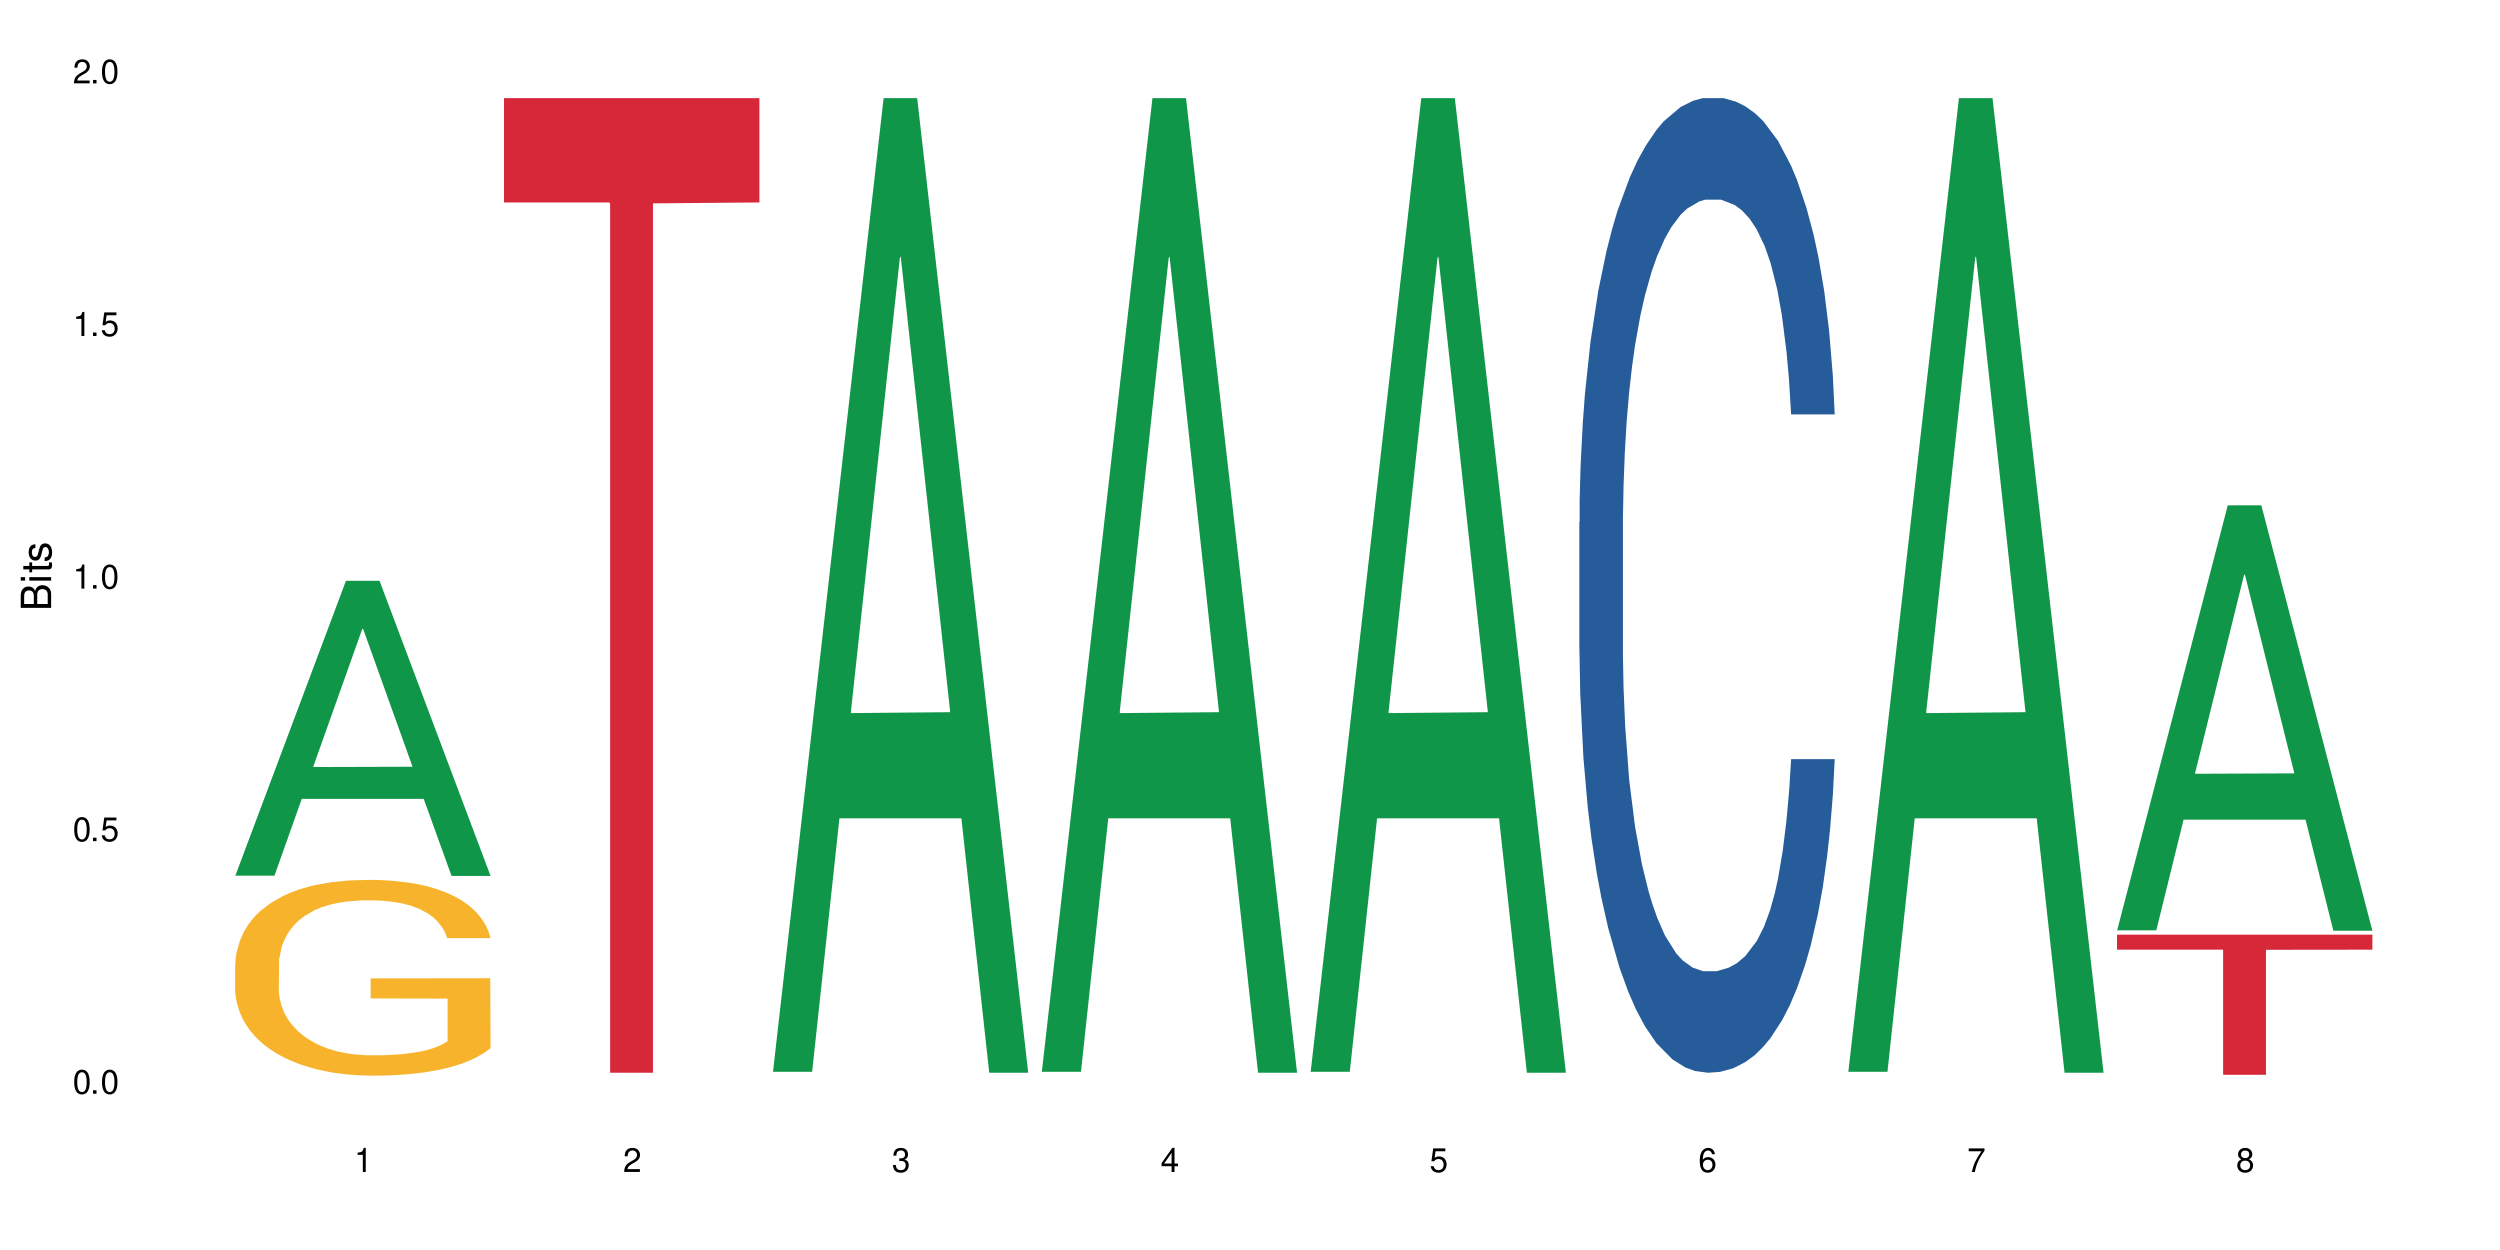 <?xml version="1.0" encoding="UTF-8"?>
<svg xmlns="http://www.w3.org/2000/svg" xmlns:xlink="http://www.w3.org/1999/xlink" width="720" height="360" viewBox="0 0 720 360">
<defs>
<g>
<g id="glyph-0-0">
</g>
<g id="glyph-0-1">
<path d="M 2.641 -6.938 C 2 -6.938 1.422 -6.656 1.078 -6.172 C 0.641 -5.562 0.406 -4.641 0.406 -3.359 C 0.406 -1.016 1.188 0.219 2.641 0.219 C 4.078 0.219 4.859 -1.016 4.859 -3.297 C 4.859 -4.641 4.656 -5.547 4.203 -6.172 C 3.844 -6.656 3.281 -6.938 2.641 -6.938 Z M 2.641 -6.188 C 3.547 -6.188 4 -5.25 4 -3.375 C 4 -1.406 3.562 -0.484 2.625 -0.484 C 1.734 -0.484 1.281 -1.438 1.281 -3.344 C 1.281 -5.25 1.734 -6.188 2.641 -6.188 Z M 2.641 -6.188 "/>
</g>
<g id="glyph-0-2">
<path d="M 1.828 -1 L 0.828 -1 L 0.828 0 L 1.828 0 Z M 1.828 -1 "/>
</g>
<g id="glyph-0-3">
<path d="M 4.562 -6.797 L 1.062 -6.797 L 0.547 -3.094 L 1.328 -3.094 C 1.719 -3.562 2.047 -3.734 2.578 -3.734 C 3.484 -3.734 4.062 -3.109 4.062 -2.094 C 4.062 -1.125 3.484 -0.531 2.578 -0.531 C 1.828 -0.531 1.375 -0.906 1.188 -1.672 L 0.328 -1.672 C 0.453 -1.109 0.547 -0.844 0.75 -0.594 C 1.125 -0.078 1.828 0.219 2.594 0.219 C 3.969 0.219 4.922 -0.781 4.922 -2.219 C 4.922 -3.562 4.031 -4.484 2.719 -4.484 C 2.25 -4.484 1.859 -4.359 1.469 -4.062 L 1.734 -5.969 L 4.562 -5.969 Z M 4.562 -6.797 "/>
</g>
<g id="glyph-0-4">
<path d="M 2.484 -4.938 L 2.484 0 L 3.328 0 L 3.328 -6.938 L 2.766 -6.938 C 2.469 -5.875 2.281 -5.734 0.984 -5.562 L 0.984 -4.938 Z M 2.484 -4.938 "/>
</g>
<g id="glyph-0-5">
<path d="M 4.859 -0.828 L 1.281 -0.828 C 1.359 -1.406 1.672 -1.781 2.5 -2.281 L 3.469 -2.828 C 4.406 -3.344 4.906 -4.062 4.906 -4.906 C 4.906 -5.484 4.672 -6.031 4.266 -6.406 C 3.859 -6.766 3.375 -6.938 2.719 -6.938 C 1.859 -6.938 1.219 -6.625 0.844 -6.031 C 0.609 -5.672 0.5 -5.234 0.484 -4.531 L 1.328 -4.531 C 1.359 -5.016 1.406 -5.281 1.531 -5.516 C 1.75 -5.938 2.188 -6.203 2.703 -6.203 C 3.469 -6.203 4.031 -5.641 4.031 -4.891 C 4.031 -4.344 3.719 -3.859 3.125 -3.516 L 2.234 -3 C 0.812 -2.172 0.406 -1.531 0.328 -0.016 L 4.859 -0.016 Z M 4.859 -0.828 "/>
</g>
<g id="glyph-0-6">
<path d="M 2.125 -3.188 L 2.578 -3.188 C 3.5 -3.188 3.984 -2.766 3.984 -1.922 C 3.984 -1.062 3.469 -0.531 2.594 -0.531 C 1.656 -0.531 1.203 -1 1.156 -2.016 L 0.312 -2.016 C 0.344 -1.453 0.438 -1.094 0.609 -0.781 C 0.953 -0.109 1.625 0.219 2.547 0.219 C 3.953 0.219 4.859 -0.625 4.859 -1.938 C 4.859 -2.828 4.516 -3.297 3.703 -3.594 C 4.344 -3.844 4.656 -4.328 4.656 -5.031 C 4.656 -6.219 3.875 -6.938 2.578 -6.938 C 1.203 -6.938 0.484 -6.172 0.453 -4.703 L 1.297 -4.703 C 1.312 -5.125 1.344 -5.359 1.453 -5.578 C 1.641 -5.969 2.062 -6.203 2.594 -6.203 C 3.344 -6.203 3.797 -5.75 3.797 -5 C 3.797 -4.516 3.609 -4.219 3.25 -4.047 C 3.016 -3.953 2.703 -3.922 2.125 -3.906 Z M 2.125 -3.188 "/>
</g>
<g id="glyph-0-7">
<path d="M 3.141 -1.672 L 3.141 0 L 3.984 0 L 3.984 -1.672 L 4.984 -1.672 L 4.984 -2.438 L 3.984 -2.438 L 3.984 -6.938 L 3.359 -6.938 L 0.266 -2.578 L 0.266 -1.672 Z M 3.141 -2.438 L 1 -2.438 L 3.141 -5.5 Z M 3.141 -2.438 "/>
</g>
<g id="glyph-0-8">
<path d="M 4.781 -5.125 C 4.609 -6.266 3.891 -6.938 2.844 -6.938 C 2.094 -6.938 1.422 -6.578 1.031 -5.953 C 0.594 -5.266 0.406 -4.422 0.406 -3.172 C 0.406 -2 0.578 -1.25 0.984 -0.641 C 1.359 -0.078 1.953 0.219 2.703 0.219 C 3.984 0.219 4.922 -0.75 4.922 -2.094 C 4.922 -3.375 4.062 -4.281 2.844 -4.281 C 2.172 -4.281 1.641 -4.031 1.281 -3.516 C 1.281 -5.234 1.828 -6.188 2.797 -6.188 C 3.391 -6.188 3.797 -5.797 3.938 -5.125 Z M 2.734 -3.531 C 3.547 -3.531 4.062 -2.953 4.062 -2.031 C 4.062 -1.156 3.484 -0.531 2.703 -0.531 C 1.922 -0.531 1.328 -1.188 1.328 -2.078 C 1.328 -2.938 1.906 -3.531 2.734 -3.531 Z M 2.734 -3.531 "/>
</g>
<g id="glyph-0-9">
<path d="M 4.984 -6.797 L 0.438 -6.797 L 0.438 -5.969 L 4.109 -5.969 C 2.5 -3.656 1.828 -2.234 1.328 0 L 2.219 0 C 2.594 -2.172 3.453 -4.047 4.984 -6.094 Z M 4.984 -6.797 "/>
</g>
<g id="glyph-0-10">
<path d="M 3.75 -3.656 C 4.469 -4.094 4.688 -4.438 4.688 -5.078 C 4.688 -6.172 3.844 -6.938 2.641 -6.938 C 1.438 -6.938 0.594 -6.172 0.594 -5.094 C 0.594 -4.438 0.812 -4.094 1.516 -3.656 C 0.734 -3.266 0.359 -2.703 0.359 -1.922 C 0.359 -0.656 1.281 0.219 2.641 0.219 C 3.984 0.219 4.922 -0.656 4.922 -1.922 C 4.922 -2.703 4.531 -3.266 3.75 -3.656 Z M 2.641 -6.188 C 3.359 -6.188 3.812 -5.75 3.812 -5.062 C 3.812 -4.406 3.344 -3.984 2.641 -3.984 C 1.922 -3.984 1.453 -4.406 1.453 -5.078 C 1.453 -5.75 1.922 -6.188 2.641 -6.188 Z M 2.641 -3.266 C 3.484 -3.266 4.062 -2.719 4.062 -1.906 C 4.062 -1.078 3.484 -0.531 2.625 -0.531 C 1.797 -0.531 1.219 -1.094 1.219 -1.906 C 1.219 -2.719 1.781 -3.266 2.641 -3.266 Z M 2.641 -3.266 "/>
</g>
<g id="glyph-1-0">
</g>
<g id="glyph-1-1">
<path d="M 0 -0.953 L 0 -4.891 C 0 -5.719 -0.234 -6.344 -0.734 -6.797 C -1.188 -7.234 -1.812 -7.469 -2.5 -7.469 C -3.547 -7.469 -4.188 -7 -4.625 -5.875 C -4.984 -6.688 -5.625 -7.094 -6.531 -7.094 C -7.172 -7.094 -7.734 -6.859 -8.141 -6.391 C -8.562 -5.922 -8.75 -5.344 -8.75 -4.5 L -8.75 -0.953 Z M -4.984 -2.062 L -7.766 -2.062 L -7.766 -4.219 C -7.766 -4.844 -7.688 -5.203 -7.453 -5.5 C -7.219 -5.812 -6.859 -5.969 -6.375 -5.969 C -5.891 -5.969 -5.531 -5.812 -5.297 -5.5 C -5.062 -5.203 -4.984 -4.844 -4.984 -4.219 Z M -0.984 -2.062 L -4 -2.062 L -4 -4.781 C -4 -5.766 -3.438 -6.359 -2.484 -6.359 C -1.547 -6.359 -0.984 -5.766 -0.984 -4.781 Z M -0.984 -2.062 "/>
</g>
<g id="glyph-1-2">
<path d="M -6.281 -1.797 L -6.281 -0.797 L 0 -0.797 L 0 -1.797 Z M -8.75 -1.797 L -8.75 -0.797 L -7.484 -0.797 L -7.484 -1.797 Z M -8.75 -1.797 "/>
</g>
<g id="glyph-1-3">
<path d="M -6.281 -3.047 L -6.281 -2.016 L -8.016 -2.016 L -8.016 -1.016 L -6.281 -1.016 L -6.281 -0.172 L -5.469 -0.172 L -5.469 -1.016 L -0.719 -1.016 C -0.078 -1.016 0.281 -1.453 0.281 -2.234 C 0.281 -2.5 0.25 -2.719 0.188 -3.047 L -0.641 -3.047 C -0.609 -2.906 -0.594 -2.766 -0.594 -2.562 C -0.594 -2.141 -0.719 -2.016 -1.156 -2.016 L -5.469 -2.016 L -5.469 -3.047 Z M -6.281 -3.047 "/>
</g>
<g id="glyph-1-4">
<path d="M -4.531 -5.25 C -5.766 -5.25 -6.469 -4.422 -6.469 -2.969 C -6.469 -1.516 -5.719 -0.562 -4.547 -0.562 C -3.562 -0.562 -3.094 -1.062 -2.734 -2.562 L -2.516 -3.484 C -2.344 -4.188 -2.094 -4.469 -1.641 -4.469 C -1.047 -4.469 -0.641 -3.875 -0.641 -3 C -0.641 -2.453 -0.797 -2 -1.062 -1.75 C -1.25 -1.594 -1.422 -1.531 -1.875 -1.469 L -1.875 -0.406 C -0.422 -0.453 0.281 -1.266 0.281 -2.922 C 0.281 -4.5 -0.5 -5.516 -1.719 -5.516 C -2.656 -5.516 -3.172 -4.984 -3.469 -3.734 L -3.703 -2.766 C -3.891 -1.953 -4.156 -1.609 -4.594 -1.609 C -5.188 -1.609 -5.547 -2.125 -5.547 -2.938 C -5.547 -3.75 -5.203 -4.172 -4.531 -4.203 Z M -4.531 -5.25 "/>
</g>
</g>
</defs>
<rect x="-72" y="-36" width="864" height="432" fill="rgb(100%, 100%, 100%)" fill-opacity="1"/>
<path fill-rule="nonzero" fill="rgb(6.275%, 58.824%, 28.235%)" fill-opacity="1" d="M 67.73 252.191 L 67.809 252.109 L 99.637 167.262 L 109.301 167.262 L 141.281 252.27 L 130.047 252.27 L 122.031 230.082 L 86.906 230.082 L 79.047 252.191 L 67.73 252.191 L 90.285 220.902 L 118.809 220.82 L 104.586 181.152 L 104.43 181.07 L 104.27 181.312 L 90.207 220.82 L 90.285 220.902 Z M 67.73 252.191 "/>
<path fill-rule="nonzero" fill="rgb(96.863%, 70.196%, 16.863%)" fill-opacity="1" d="M 67.73 277.555 L 67.82 277.504 L 67.82 276.473 L 68.18 274.156 L 69.078 270.965 L 70.242 268.336 L 71.5 266.277 L 72.305 265.195 L 73.652 263.652 L 74.816 262.52 L 77.777 260.199 L 81.543 258.039 L 83.609 257.109 L 85.941 256.234 L 89.258 255.258 L 90.785 254.895 L 95.449 254.07 L 100.738 253.559 L 106.57 253.402 L 109.262 253.453 L 112.938 253.66 L 117.961 254.227 L 120.832 254.742 L 123.074 255.258 L 125.406 255.926 L 128.277 256.957 L 130.969 258.191 L 133.121 259.43 L 135.273 260.973 L 137.066 262.621 L 138.594 264.422 L 139.938 266.586 L 140.746 268.387 L 141.281 270.191 L 128.816 270.191 L 128.098 268.387 L 127.289 266.996 L 125.945 265.297 L 124.598 264.062 L 123.254 263.086 L 120.742 261.746 L 118.59 260.922 L 115.898 260.199 L 113.297 259.738 L 110.336 259.43 L 108.543 259.324 L 103.789 259.324 L 99.484 259.684 L 96.973 260.098 L 95.18 260.508 L 92.668 261.281 L 91.141 261.898 L 90.246 262.312 L 87.555 263.906 L 85.762 265.352 L 84.773 266.328 L 83.52 267.875 L 82.621 269.266 L 81.633 271.324 L 81.098 272.867 L 80.379 276.371 L 80.289 285.641 L 80.559 287.598 L 81.098 289.707 L 81.812 291.562 L 82.891 293.52 L 83.965 295.012 L 85.852 297.02 L 87.465 298.359 L 88.719 299.234 L 91.141 300.625 L 92.129 301.09 L 94.461 302.016 L 96.883 302.738 L 99.844 303.355 L 102.086 303.664 L 105.672 303.922 L 110.246 303.922 L 115.629 303.613 L 119.039 303.199 L 121.371 302.789 L 122.895 302.43 L 124.777 301.863 L 126.125 301.348 L 127.379 300.781 L 128.906 299.906 L 128.906 287.598 L 106.75 287.547 L 106.75 281.777 L 141.195 281.727 L 141.281 301.863 L 139.398 303.254 L 137.066 304.59 L 134.824 305.621 L 132.492 306.496 L 129.176 307.477 L 126.484 308.094 L 122.355 308.812 L 118.59 309.277 L 114.645 309.586 L 111.145 309.742 L 107.02 309.793 L 103.34 309.688 L 99.395 309.379 L 96.254 308.969 L 93.383 308.453 L 90.516 307.785 L 86.926 306.703 L 84.594 305.828 L 82.172 304.746 L 79.75 303.457 L 77.598 302.066 L 76.164 300.984 L 74.727 299.75 L 73.203 298.207 L 71.766 296.453 L 70.691 294.859 L 69.703 293.055 L 68.988 291.355 L 68.27 289.039 L 67.91 287.184 L 67.73 285.59 Z M 67.73 277.555 "/>
<path fill-rule="nonzero" fill="rgb(83.922%, 15.686%, 22.353%)" fill-opacity="1" d="M 145.156 28.258 L 218.707 28.258 L 218.707 58.305 L 188.051 58.57 L 188.051 308.953 L 175.719 308.953 L 175.719 58.832 L 175.539 58.305 L 145.156 58.305 Z M 145.156 28.258 "/>
<path fill-rule="nonzero" fill="rgb(6.275%, 58.824%, 28.235%)" fill-opacity="1" d="M 222.578 308.688 L 222.656 308.426 L 254.48 28.258 L 264.148 28.258 L 296.129 308.953 L 284.895 308.953 L 276.879 235.684 L 241.75 235.684 L 233.895 308.688 L 222.578 308.688 L 245.129 205.371 L 273.656 205.109 L 259.434 74.117 L 259.273 73.855 L 259.117 74.645 L 245.051 205.109 L 245.129 205.371 Z M 222.578 308.688 "/>
<path fill-rule="nonzero" fill="rgb(6.275%, 58.824%, 28.235%)" fill-opacity="1" d="M 300 308.688 L 300.078 308.426 L 331.906 28.258 L 341.57 28.258 L 373.555 308.953 L 362.316 308.953 L 354.301 235.684 L 319.176 235.684 L 311.316 308.688 L 300 308.688 L 322.555 205.371 L 351.078 205.109 L 336.855 74.117 L 336.699 73.855 L 336.543 74.645 L 322.477 205.109 L 322.555 205.371 Z M 300 308.688 "/>
<path fill-rule="nonzero" fill="rgb(6.275%, 58.824%, 28.235%)" fill-opacity="1" d="M 377.426 308.688 L 377.504 308.426 L 409.328 28.258 L 418.992 28.258 L 450.977 308.953 L 439.738 308.953 L 431.723 235.684 L 396.598 235.684 L 388.738 308.688 L 377.426 308.688 L 399.977 205.371 L 428.504 205.109 L 414.277 74.117 L 414.121 73.855 L 413.965 74.645 L 399.898 205.109 L 399.977 205.371 Z M 377.426 308.688 "/>
<path fill-rule="nonzero" fill="rgb(14.51%, 36.078%, 60%)" fill-opacity="1" d="M 454.848 150.391 L 454.938 150.133 L 454.938 143.977 L 455.207 134.227 L 455.836 121.91 L 456.461 113.441 L 458.078 98.305 L 460.32 83.68 L 462.652 72.391 L 464.355 65.719 L 465.879 60.586 L 469.379 51.094 L 471.621 46.219 L 474.043 41.859 L 477.004 37.496 L 479.156 34.93 L 484 30.824 L 487.586 29.027 L 490.367 28.258 L 496.379 28.258 L 499.965 29.285 L 502.566 30.57 L 505.438 32.621 L 507.859 34.93 L 512.074 40.574 L 515.844 47.758 L 517.547 51.863 L 520.238 59.816 L 522.301 67.516 L 523.734 74.188 L 525.352 83.68 L 526.785 95.227 L 527.863 108.312 L 528.398 119.344 L 515.844 119.344 L 515.215 109.082 L 514.496 101.125 L 513.152 90.605 L 511.805 83.168 L 509.922 75.727 L 508.219 70.852 L 505.887 65.977 L 503.824 62.898 L 501.672 60.586 L 499.605 59.047 L 495.66 57.508 L 491.086 57.508 L 489.383 58.023 L 485.883 60.074 L 484 61.871 L 481.309 65.461 L 479.426 68.797 L 477.184 73.93 L 475.656 78.293 L 473.773 84.961 L 472.43 90.863 L 470.902 99.332 L 470.008 105.746 L 469.199 112.93 L 468.48 121.395 L 467.945 130.375 L 467.586 139.871 L 467.406 149.105 L 467.406 188.875 L 467.586 198.113 L 468.035 208.887 L 469.199 224.539 L 470.902 238.137 L 472.879 248.914 L 474.762 256.613 L 475.836 260.203 L 477.273 264.309 L 479.516 269.441 L 482.742 274.57 L 484.629 276.625 L 487.496 278.676 L 490.457 279.703 L 494.406 279.703 L 497.902 278.676 L 500.234 277.395 L 502.656 275.34 L 505.977 270.98 L 508.039 266.875 L 509.832 262 L 511.18 257.125 L 512.074 253.02 L 513.422 245.066 L 514.496 236.344 L 515.305 227.363 L 515.844 218.637 L 528.398 218.637 L 527.863 228.902 L 527.055 238.906 L 526.246 246.348 L 524.992 255.328 L 523.555 263.281 L 521.492 272.262 L 519.789 278.164 L 517.547 284.578 L 515.484 289.453 L 513.242 293.816 L 509.922 298.945 L 507.77 301.512 L 505.438 303.82 L 502.656 305.875 L 499.16 307.672 L 495.391 308.695 L 491.895 308.953 L 488.125 308.441 L 485.344 307.414 L 481.668 305.105 L 477.094 300.484 L 473.773 295.609 L 471.172 290.734 L 468.93 285.605 L 466.418 278.676 L 463.191 267.387 L 461.215 258.664 L 459.871 251.48 L 458.348 241.473 L 457.27 232.492 L 456.016 218.125 L 455.117 199.91 L 454.848 185.797 Z M 454.848 150.391 "/>
<path fill-rule="nonzero" fill="rgb(6.275%, 58.824%, 28.235%)" fill-opacity="1" d="M 532.27 308.688 L 532.352 308.426 L 564.176 28.258 L 573.84 28.258 L 605.824 308.953 L 594.586 308.953 L 586.57 235.684 L 551.445 235.684 L 543.586 308.688 L 532.27 308.688 L 554.824 205.371 L 583.348 205.109 L 569.125 74.117 L 568.969 73.855 L 568.812 74.645 L 554.746 205.109 L 554.824 205.371 Z M 532.27 308.688 "/>
<path fill-rule="nonzero" fill="rgb(6.275%, 58.824%, 28.235%)" fill-opacity="1" d="M 609.695 267.938 L 609.773 267.82 L 641.598 145.539 L 651.266 145.539 L 683.246 268.051 L 672.008 268.051 L 663.996 236.07 L 628.867 236.07 L 621.012 267.938 L 609.695 267.938 L 632.246 222.844 L 660.773 222.727 L 646.551 165.555 L 646.391 165.438 L 646.234 165.785 L 632.168 222.727 L 632.246 222.844 Z M 609.695 267.938 "/>
<path fill-rule="nonzero" fill="rgb(83.922%, 15.686%, 22.353%)" fill-opacity="1" d="M 609.695 269.184 L 683.246 269.184 L 683.246 273.504 L 652.594 273.543 L 652.594 309.539 L 640.258 309.539 L 640.258 273.578 L 640.082 273.504 L 609.695 273.504 Z M 609.695 269.184 "/>
<g fill="rgb(0%, 0%, 0%)" fill-opacity="1">
<use xlink:href="#glyph-0-1" x="20.965" y="314.993"/>
<use xlink:href="#glyph-0-2" x="25.965" y="314.993"/>
<use xlink:href="#glyph-0-1" x="28.965" y="314.993"/>
</g>
<g fill="rgb(0%, 0%, 0%)" fill-opacity="1">
<use xlink:href="#glyph-0-1" x="20.965" y="242.251"/>
<use xlink:href="#glyph-0-2" x="25.965" y="242.251"/>
<use xlink:href="#glyph-0-3" x="28.965" y="242.251"/>
</g>
<g fill="rgb(0%, 0%, 0%)" fill-opacity="1">
<use xlink:href="#glyph-0-4" x="20.965" y="169.509"/>
<use xlink:href="#glyph-0-2" x="25.965" y="169.509"/>
<use xlink:href="#glyph-0-1" x="28.965" y="169.509"/>
</g>
<g fill="rgb(0%, 0%, 0%)" fill-opacity="1">
<use xlink:href="#glyph-0-4" x="20.965" y="96.767"/>
<use xlink:href="#glyph-0-2" x="25.965" y="96.767"/>
<use xlink:href="#glyph-0-3" x="28.965" y="96.767"/>
</g>
<g fill="rgb(0%, 0%, 0%)" fill-opacity="1">
<use xlink:href="#glyph-0-5" x="20.965" y="24.024"/>
<use xlink:href="#glyph-0-2" x="25.965" y="24.024"/>
<use xlink:href="#glyph-0-1" x="28.965" y="24.024"/>
</g>
<g fill="rgb(0%, 0%, 0%)" fill-opacity="1">
<use xlink:href="#glyph-0-4" x="102.008" y="337.532"/>
</g>
<g fill="rgb(0%, 0%, 0%)" fill-opacity="1">
<use xlink:href="#glyph-0-5" x="179.43" y="337.532"/>
</g>
<g fill="rgb(0%, 0%, 0%)" fill-opacity="1">
<use xlink:href="#glyph-0-6" x="256.855" y="337.532"/>
</g>
<g fill="rgb(0%, 0%, 0%)" fill-opacity="1">
<use xlink:href="#glyph-0-7" x="334.277" y="337.532"/>
</g>
<g fill="rgb(0%, 0%, 0%)" fill-opacity="1">
<use xlink:href="#glyph-0-3" x="411.699" y="337.532"/>
</g>
<g fill="rgb(0%, 0%, 0%)" fill-opacity="1">
<use xlink:href="#glyph-0-8" x="489.125" y="337.532"/>
</g>
<g fill="rgb(0%, 0%, 0%)" fill-opacity="1">
<use xlink:href="#glyph-0-9" x="566.547" y="337.532"/>
</g>
<g fill="rgb(0%, 0%, 0%)" fill-opacity="1">
<use xlink:href="#glyph-0-10" x="643.969" y="337.532"/>
</g>
<g fill="rgb(0%, 0%, 0%)" fill-opacity="1">
<use xlink:href="#glyph-1-1" x="14.725" y="176.012"/>
<use xlink:href="#glyph-1-2" x="14.725" y="168.012"/>
<use xlink:href="#glyph-1-3" x="14.725" y="165.012"/>
<use xlink:href="#glyph-1-4" x="14.725" y="162.012"/>
</g>
</svg>
